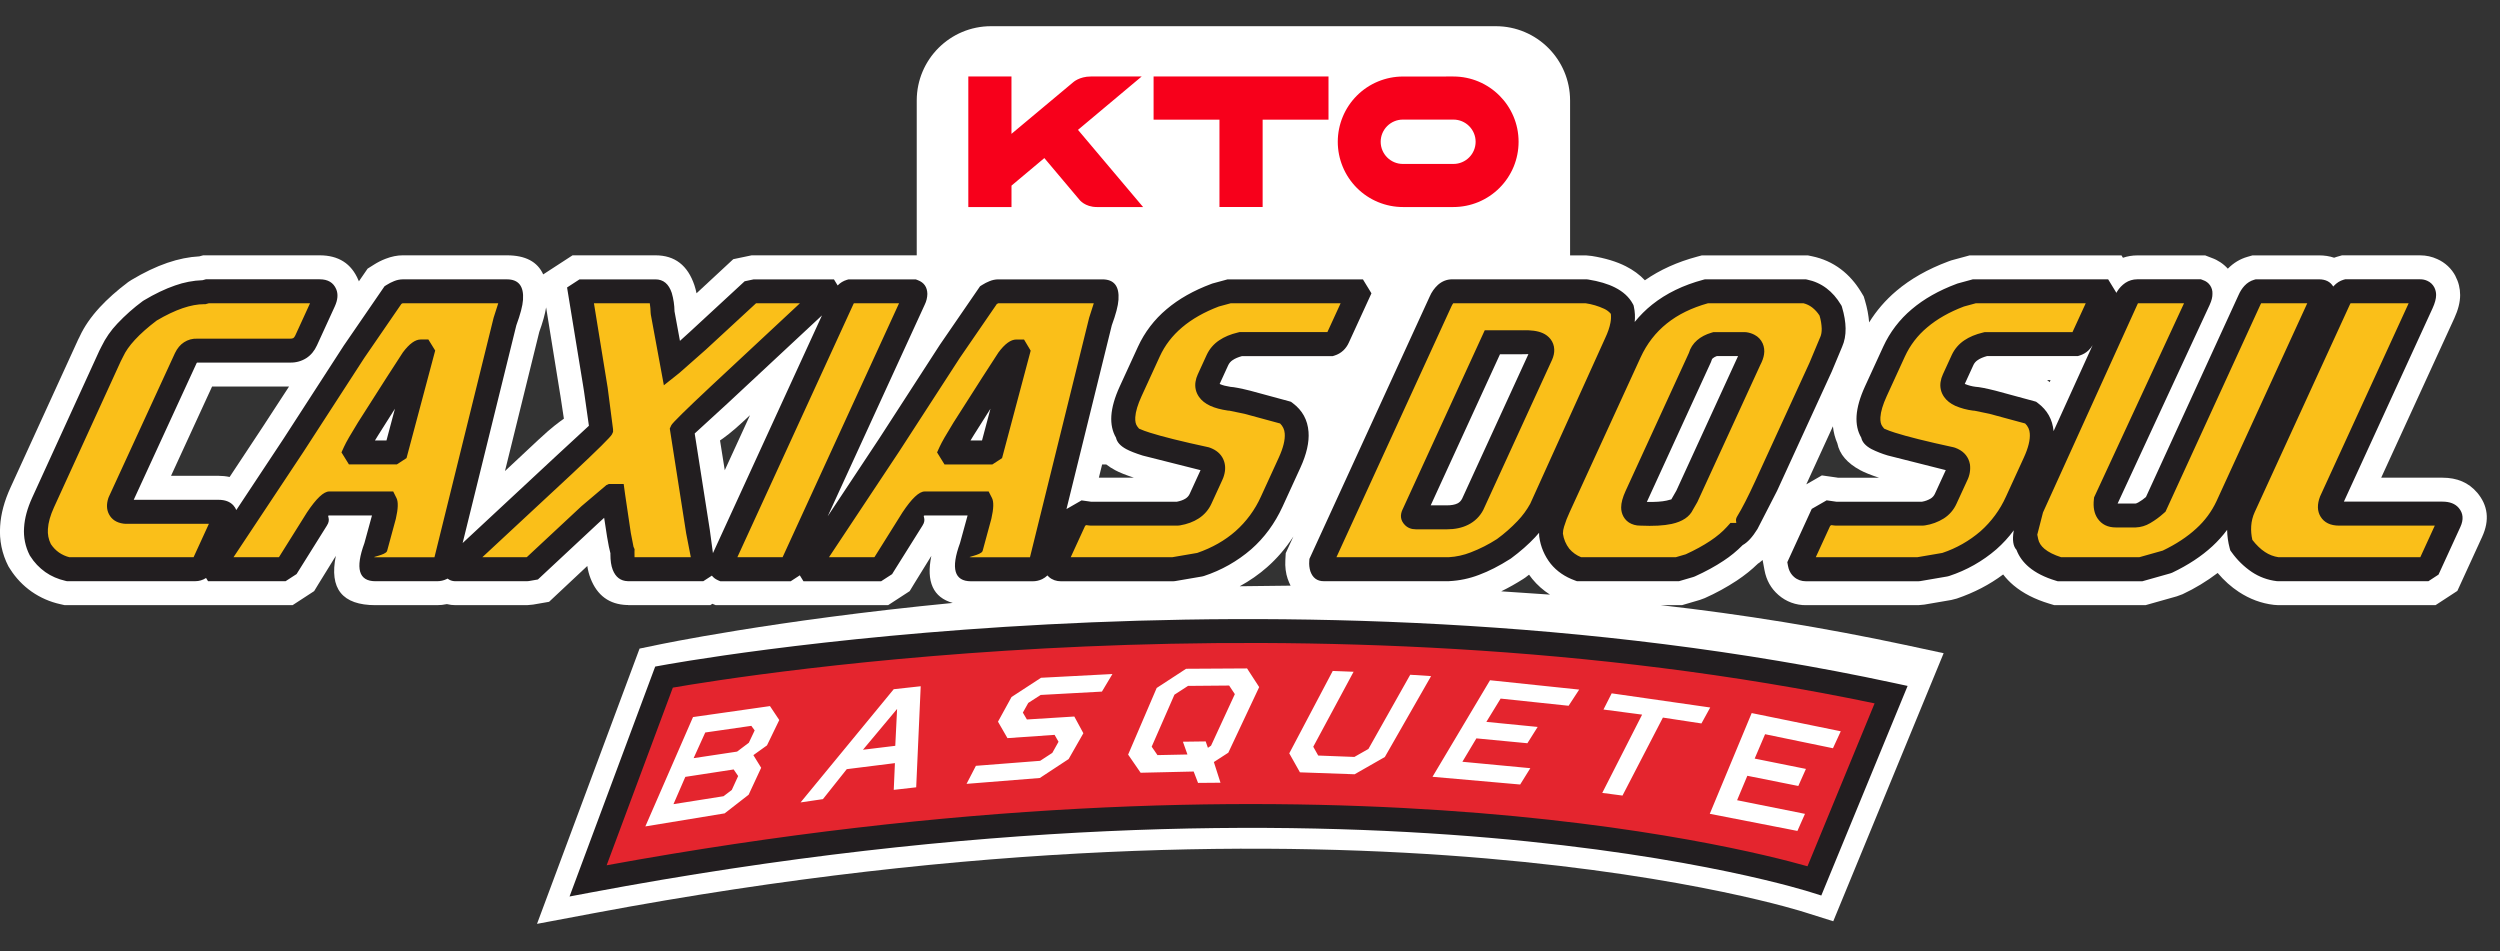 <?xml version="1.0" encoding="UTF-8"?> <svg xmlns="http://www.w3.org/2000/svg" width="92" height="35" viewBox="0 0 92 35" fill="none"><rect x="0" y="0" width="92" height="35" fill="#333333" stroke="none"/><g clip-path="url(#clip0_272_1254)"><path fill-rule="evenodd" clip-rule="evenodd" d="M75.428 14.063L75.332 13.986H75.46L75.428 14.063ZM67.628 17.578L67.496 17.559L67.045 17.495L66.654 17.72L66.471 17.825L67.451 15.688C67.475 15.911 67.53 16.12 67.615 16.317C67.695 16.714 67.974 17.041 68.452 17.3C68.616 17.389 68.848 17.482 69.148 17.58H67.628V17.578ZM55.245 21.761C55.522 21.625 55.791 21.474 56.051 21.308L56.129 21.256L56.269 21.148L56.386 21.303C56.572 21.53 56.79 21.723 57.039 21.882L55.245 21.761V21.761ZM47.39 21.308C47.42 21.395 47.455 21.476 47.493 21.552L45.623 21.574C45.989 21.373 46.325 21.14 46.628 20.873C47.001 20.545 47.323 20.167 47.597 19.742L47.315 20.356L47.301 20.603C47.286 20.861 47.316 21.096 47.389 21.309L47.39 21.308ZM40.438 17.579L40.558 17.092H40.71C40.811 17.17 40.919 17.239 41.031 17.299C41.195 17.388 41.427 17.481 41.726 17.578H40.438V17.579ZM26.671 17.303L26.497 16.209C26.655 16.1 26.922 15.913 27.371 15.493L27.6 15.279L26.672 17.304L26.671 17.303ZM19.846 16.154L18.583 17.335L19.845 12.216C19.972 11.866 20.056 11.565 20.097 11.312L20.618 14.537H20.619L20.751 15.408C20.595 15.519 20.319 15.711 19.846 16.155V16.154ZM9.702 15.659L8.45 17.553C8.317 17.524 8.18 17.51 8.044 17.51H6.294L7.805 14.224H10.637L9.702 15.658V15.659ZM91.152 18.121C90.844 17.76 90.42 17.579 89.883 17.579H87.628L90.319 11.711C90.462 11.4 90.533 11.115 90.533 10.858C90.533 10.612 90.476 10.381 90.362 10.165V10.16C90.216 9.882 89.98 9.662 89.693 9.535C89.497 9.444 89.284 9.397 89.068 9.397H86.183L86.001 9.449L85.895 9.484C85.728 9.427 85.543 9.398 85.338 9.398H82.892L82.711 9.45C82.437 9.528 82.194 9.674 81.984 9.888C81.823 9.709 81.62 9.573 81.393 9.492L81.152 9.399H78.65C78.467 9.399 78.292 9.429 78.124 9.486L78.071 9.399H72.479L72.308 9.446L71.807 9.582L71.693 9.623C70.942 9.904 70.305 10.265 69.783 10.708C69.383 11.048 69.05 11.434 68.784 11.865C68.764 11.604 68.713 11.336 68.631 11.06L68.585 10.908L68.496 10.76C68.286 10.411 68.036 10.127 67.744 9.907C67.43 9.67 67.075 9.511 66.677 9.429L66.527 9.398H62.629L62.455 9.445C61.726 9.64 61.085 9.93 60.532 10.314C60.34 10.11 60.105 9.937 59.825 9.796C59.485 9.624 59.069 9.499 58.579 9.42L58.372 9.399H57.779V3.699C57.779 2.188 56.554 0.964 55.044 0.964H36.471C34.96 0.964 33.736 2.189 33.736 3.699V9.397H27.656L26.984 9.538L26.716 9.787L25.632 10.793C25.613 10.694 25.587 10.597 25.556 10.502C25.31 9.765 24.833 9.396 24.123 9.396H21.07L20.736 9.613L19.99 10.098C19.779 9.631 19.335 9.396 18.655 9.396H14.818C14.62 9.396 14.41 9.438 14.19 9.523C14.042 9.58 13.898 9.652 13.761 9.739L13.528 9.886L13.206 10.354L13.187 10.301L13.185 10.302C12.93 9.698 12.456 9.396 11.763 9.396H7.477L7.336 9.434C6.961 9.453 6.568 9.532 6.158 9.672C5.741 9.815 5.3 10.025 4.837 10.302L4.718 10.379C4.304 10.691 3.954 11.003 3.668 11.313C3.345 11.664 3.1 12.019 2.935 12.378L2.869 12.51L2.848 12.557L0.386 17.943C0.159 18.438 0.032 18.912 0.005 19.363C-0.032 19.874 0.074 20.385 0.309 20.84L0.371 20.938C0.577 21.266 0.847 21.549 1.164 21.772C1.481 21.993 1.839 22.15 2.216 22.233L2.376 22.269H10.769L11.561 21.753L11.719 21.493L12.359 20.456C12.112 21.665 12.595 22.27 13.819 22.27H16.084C16.207 22.27 16.328 22.257 16.445 22.231C16.549 22.257 16.657 22.27 16.764 22.27H19.395L19.617 22.249L20.206 22.147L20.497 21.874L21.613 20.828C21.637 20.99 21.676 21.14 21.729 21.277C21.974 21.915 22.424 22.244 23.075 22.265H23.106H23.112L23.122 22.27H26.138L26.216 22.219L26.338 22.27H32.683L33.476 21.754L33.634 21.493L34.273 20.457C34.078 21.411 34.342 21.987 35.061 22.188C28.446 22.83 24.217 23.728 24.188 23.733L23.536 23.868L19.762 33.998L21.864 33.603C50.08 28.295 66.362 33.555 66.409 33.57L67.464 33.902L71.526 24.038L70.108 23.733C67.138 23.099 64.138 22.611 61.12 22.27H61.897L62.555 22.077L62.736 22.01C63.145 21.828 63.538 21.613 63.912 21.367C64.207 21.17 64.464 20.965 64.682 20.75C64.746 20.706 64.806 20.659 64.864 20.608L64.933 20.98C65.002 21.352 65.172 21.656 65.445 21.893C65.726 22.141 66.09 22.275 66.465 22.27H70.595L70.817 22.249L71.808 22.079L72.01 22.027C72.652 21.808 73.22 21.512 73.716 21.14C73.828 21.286 73.956 21.419 74.097 21.538C74.441 21.828 74.878 22.053 75.409 22.213L75.598 22.27H78.956L79.139 22.218L80.106 21.945L80.318 21.867C80.775 21.653 81.208 21.39 81.61 21.085C81.846 21.363 82.105 21.596 82.387 21.781C82.79 22.046 83.221 22.206 83.679 22.259L83.829 22.269H89.629L90.431 21.745L91.343 19.755C91.624 19.143 91.56 18.598 91.152 18.119V18.121Z" fill="white"></path><path fill-rule="evenodd" clip-rule="evenodd" d="M21.643 32.414L24.436 24.917C24.436 24.917 47.029 20.711 69.594 25.562L66.772 32.414C66.772 32.414 50.161 27.049 21.644 32.414" fill="#E4252E"></path><path fill-rule="evenodd" clip-rule="evenodd" d="M53.482 2.815C54.808 2.815 55.884 3.89 55.884 5.217C55.884 5.533 55.822 5.845 55.702 6.137C55.581 6.428 55.404 6.693 55.181 6.916C54.958 7.139 54.693 7.316 54.401 7.437C54.11 7.557 53.797 7.619 53.482 7.619V7.619H51.631C50.994 7.619 50.383 7.366 49.933 6.916C49.483 6.465 49.23 5.854 49.23 5.218C49.23 4.581 49.483 3.97 49.933 3.519C50.383 3.069 50.994 2.816 51.631 2.816V2.816L53.482 2.815ZM37.222 2.815V4.926L39.49 3.03C39.49 3.03 39.717 2.815 40.142 2.815H42.013L39.67 4.779L42.066 7.619H40.365C39.921 7.619 39.722 7.349 39.722 7.349L38.432 5.817L37.223 6.831V7.619H35.634V2.815H37.223H37.222ZM48.889 2.815V4.404H46.465V7.618H44.876V4.405H42.452V2.815H48.889ZM53.487 4.401H51.625C51.175 4.401 50.809 4.767 50.809 5.217C50.809 5.667 51.175 6.033 51.625 6.033H53.487C53.937 6.033 54.303 5.667 54.303 5.217C54.303 4.767 53.937 4.401 53.487 4.401Z" fill="#F7001B"></path><path fill-rule="evenodd" clip-rule="evenodd" d="M24.76 25.306L22.325 31.842C48.025 27.144 63.902 31.135 66.516 31.879L68.985 25.884C48.014 21.503 27.229 24.876 24.76 25.305V25.306ZM21.231 32.261L24.111 24.53L24.358 24.485C24.424 24.473 47.037 20.263 69.684 25.131L70.2 25.242L67.024 32.955L66.64 32.835C66.592 32.82 50.132 27.503 21.723 32.847L20.959 32.991L21.231 32.262V32.261Z" fill="#221E20"></path><path fill-rule="evenodd" clip-rule="evenodd" d="M11.763 10.719C11.982 10.719 12.035 10.844 11.92 11.094L11.263 12.526C11.148 12.776 10.957 12.901 10.689 12.901H7.254C7.068 12.892 6.929 12.983 6.837 13.174L4.403 18.465C4.332 18.683 4.398 18.806 4.6 18.833H8.043C8.263 18.833 8.335 18.913 8.263 19.072L7.528 20.674C7.445 20.856 7.329 20.947 7.183 20.947H2.506C2.064 20.847 1.723 20.609 1.482 20.231C1.236 19.758 1.271 19.178 1.585 18.492L4.047 13.106L4.133 12.936C4.349 12.468 4.809 11.968 5.515 11.436C6.274 10.982 6.939 10.754 7.51 10.754L7.635 10.72L11.763 10.719ZM18.654 10.719C18.883 10.719 18.857 11.094 18.577 11.844L16.366 20.81C16.3 20.901 16.206 20.946 16.084 20.946H13.819C13.624 20.946 13.627 20.673 13.828 20.128C14.117 19.147 14.24 18.612 14.197 18.526H12.114C12.059 18.526 11.854 18.8 11.499 19.348L11.309 19.645L10.591 20.81L10.382 20.946H7.9L7.837 20.844L13.035 12.935L14.464 10.855C14.608 10.764 14.726 10.719 14.818 10.719H18.654ZM24.121 10.719C24.277 10.719 24.364 10.981 24.383 11.503L24.729 13.378C25.027 13.141 25.989 12.266 27.613 10.752L27.775 10.718H30.443L30.485 10.786L25.102 15.832L25.859 20.878L25.754 20.946H23.123C22.967 20.946 22.895 20.73 22.909 20.298C22.849 20.162 22.735 19.48 22.568 18.252H22.495C22.403 18.293 21.436 19.179 19.594 20.911L19.396 20.945H16.765C16.717 20.945 16.707 20.911 16.739 20.843L22.122 15.797C22.12 15.515 21.862 13.845 21.35 10.785L21.455 10.717L24.121 10.719ZM33.624 10.719C33.707 10.751 33.708 10.853 33.63 11.026L29.128 20.845L28.971 20.947H26.595C26.513 20.915 26.511 20.813 26.589 20.64L31 11.026C31.079 10.853 31.175 10.751 31.287 10.719H33.624ZM40.57 10.719C40.799 10.719 40.773 11.094 40.493 11.844L38.282 20.81C38.216 20.901 38.122 20.946 38 20.946H35.734C35.539 20.946 35.542 20.673 35.744 20.128C36.033 19.147 36.157 18.612 36.113 18.526H34.03C33.937 18.526 33.43 19.287 32.508 20.81L32.299 20.946H29.815L29.752 20.844L34.95 12.935L36.379 10.855C36.523 10.764 36.641 10.719 36.734 10.719H40.57ZM49.91 10.719L49.972 10.821L49.237 12.423C49.181 12.546 49.096 12.625 48.982 12.662H45.657C45.218 12.767 44.936 12.96 44.805 13.241L44.477 13.957C44.304 14.334 44.56 14.573 45.245 14.673C45.43 14.673 46.119 14.843 47.313 15.184C47.803 15.552 47.85 16.166 47.456 17.025L46.8 18.457C46.284 19.58 45.406 20.352 44.165 20.775L43.173 20.945H39.044C38.912 20.945 38.834 20.877 38.809 20.74L39.591 19.035L39.888 18.864L40.129 18.898H43.344C43.767 18.825 44.045 18.643 44.179 18.352L44.57 17.5C44.712 17.191 44.647 16.986 44.377 16.886C42.383 16.454 41.427 16.147 41.51 15.965C41.248 15.633 41.28 15.111 41.608 14.397L42.28 12.931C42.71 11.995 43.527 11.301 44.732 10.851L45.233 10.715H49.91V10.719ZM58.372 10.719C59.076 10.833 59.517 11.055 59.696 11.387C59.773 11.728 59.697 12.142 59.47 12.628L56.708 18.731C56.447 19.226 55.991 19.715 55.342 20.197C54.592 20.674 53.917 20.924 53.317 20.947H48.713C48.64 20.947 48.609 20.856 48.619 20.674L53.011 11.094C53.126 10.844 53.268 10.719 53.439 10.719H58.372ZM66.414 10.719C66.81 10.801 67.127 11.04 67.364 11.435C67.508 11.917 67.514 12.303 67.381 12.594L66.996 13.514L64.995 17.878C64.442 19.083 64.069 19.685 63.874 19.685C63.509 20.09 62.947 20.465 62.189 20.81L61.725 20.946H58.107C57.832 20.858 57.588 20.692 57.405 20.468C57.222 20.244 57.109 19.972 57.078 19.685C57.058 19.462 57.153 19.121 57.364 18.662L59.974 12.969C60.496 11.832 61.436 11.083 62.797 10.719H66.414ZM77.331 10.719L77.393 10.821L76.658 12.423C76.635 12.479 76.6 12.529 76.556 12.57C76.513 12.611 76.46 12.643 76.403 12.662V12.662H73.077C72.639 12.767 72.355 12.96 72.226 13.241L71.898 13.957C71.725 14.334 71.981 14.573 72.666 14.673C72.851 14.673 73.54 14.843 74.733 15.184C75.223 15.552 75.27 16.166 74.876 17.025L74.22 18.457C73.705 19.58 72.827 20.352 71.585 20.775L70.594 20.945H66.465C66.333 20.945 66.255 20.877 66.23 20.74L67.012 19.035L67.309 18.864L67.55 18.898H70.766C71.189 18.825 71.467 18.643 71.6 18.352L71.992 17.5C72.133 17.191 72.069 16.986 71.798 16.886C69.804 16.454 68.848 16.147 68.932 15.965C68.67 15.633 68.703 15.111 69.03 14.397L69.702 12.931C70.131 11.995 70.949 11.301 72.154 10.851L72.654 10.715H77.332L77.331 10.719ZM80.914 10.719C80.996 10.751 80.998 10.853 80.919 11.026L77.491 18.424C77.451 18.788 77.574 18.97 77.862 18.97H78.593C78.773 18.97 79.019 18.834 79.329 18.561L82.784 11.026C82.863 10.853 82.959 10.751 83.071 10.719H85.337C85.508 10.719 85.551 10.81 85.468 10.992L81.966 18.629C81.579 19.474 80.839 20.156 79.75 20.675L78.783 20.948H75.787C75.077 20.734 74.672 20.394 74.575 19.925C74.458 19.925 74.524 19.516 74.772 18.698L78.284 10.959C78.386 10.8 78.508 10.72 78.649 10.72L80.914 10.719ZM89.065 10.719C89.235 10.719 89.253 10.867 89.118 11.162L85.788 18.423C85.667 18.741 85.764 18.901 86.08 18.901H89.881C90.149 18.901 90.236 19.003 90.142 19.208L89.392 20.845L89.236 20.947H83.827C83.318 20.888 82.869 20.592 82.479 20.061C82.345 19.556 82.376 19.091 82.572 18.663L86.073 11.027C86.153 10.854 86.249 10.752 86.36 10.72L89.065 10.719ZM56.139 12.591L56.013 12.594H54.917L52.009 18.935C51.978 19.003 52.011 19.037 52.108 19.037H53.241C53.709 19.037 54.026 18.878 54.191 18.56L56.708 13.071C56.862 12.726 56.63 12.566 56.013 12.594L56.139 12.591ZM64.206 12.662H63.11C62.8 12.753 62.618 12.912 62.562 13.139L60.217 18.253C60.019 18.685 60.066 18.901 60.359 18.901C61.263 18.946 61.778 18.832 61.904 18.56L62.081 18.253L64.379 13.242C64.561 12.901 64.502 12.708 64.206 12.663V12.662ZM15.517 12.935H15.48C15.368 12.935 15.074 13.333 14.597 14.128L13.061 16.617L13.082 16.651H14.471L14.575 16.583L15.538 12.969L15.517 12.935V12.935ZM37.433 12.935H37.396C37.284 12.935 36.989 13.333 36.513 14.128L34.977 16.617L34.998 16.651H36.387L36.491 16.583L37.454 12.969L37.434 12.935H37.433Z" fill="#FABF19"></path><path fill-rule="evenodd" clip-rule="evenodd" d="M15.764 12.494L16.015 12.9L15.967 13.081L14.96 16.858L14.603 17.091H12.841L12.711 16.881L12.69 16.847L12.566 16.647L12.664 16.434C12.738 16.272 12.908 15.975 13.174 15.545L14.226 13.895L14.824 12.971C15.06 12.653 15.279 12.493 15.482 12.493H15.763L15.764 12.494ZM37.684 12.494L37.929 12.905L36.876 16.859L36.519 17.092H34.758L34.484 16.648L34.582 16.435C34.656 16.273 34.826 15.976 35.092 15.545L36.144 13.896L36.742 12.972C36.977 12.654 37.197 12.494 37.4 12.494H37.685H37.684ZM14.534 15.04L13.922 16.008L13.798 16.21H14.222L14.534 15.04ZM36.449 15.041L35.839 16.006L35.714 16.21H36.138L36.449 15.041Z" fill="#221E20"></path><path fill-rule="evenodd" clip-rule="evenodd" d="M11.763 10.278C12.067 10.278 12.27 10.399 12.373 10.643C12.449 10.823 12.431 11.034 12.32 11.277L11.664 12.709C11.571 12.913 11.441 13.069 11.276 13.177C11.101 13.289 10.897 13.346 10.69 13.343V13.343H7.255C7.243 13.348 7.239 13.356 7.234 13.366L4.921 18.393H8.043C8.281 18.393 8.462 18.461 8.586 18.596C8.636 18.652 8.671 18.709 8.696 18.77L10.436 16.142L12.662 12.701L12.671 12.689L14.151 10.534L14.229 10.485C14.316 10.43 14.407 10.383 14.503 10.345C14.603 10.304 14.71 10.282 14.818 10.28H18.655C19.084 10.28 19.281 10.531 19.247 11.032C19.232 11.255 19.149 11.568 19.001 11.971L17.025 19.984L20.45 16.797L21.672 15.668L21.492 14.404L21.453 14.157L20.868 10.579L21.326 10.281H24.122C24.411 10.281 24.61 10.448 24.721 10.78C24.785 11 24.819 11.228 24.822 11.457V11.457L25.022 12.544L25.383 12.217L27.403 10.351L27.735 10.281H30.689L30.826 10.505C30.919 10.407 31.037 10.336 31.166 10.298V10.298L31.227 10.281H33.7L33.781 10.312C34.007 10.399 34.122 10.567 34.127 10.816C34.124 10.954 34.091 11.089 34.03 11.212V11.212L30.459 19L32.359 16.132L34.586 12.69L36.066 10.535L36.143 10.486C36.23 10.431 36.321 10.384 36.417 10.346C36.517 10.305 36.624 10.282 36.732 10.281H40.569C40.998 10.281 41.195 10.532 41.16 11.033C41.145 11.256 41.062 11.569 40.914 11.972L39.244 18.743L39.25 18.731L39.802 18.414L40.154 18.464H43.307C43.442 18.438 43.549 18.398 43.63 18.346C43.698 18.302 43.748 18.245 43.779 18.177L44.18 17.302L42.048 16.764C41.78 16.679 41.58 16.6 41.447 16.528C41.229 16.41 41.103 16.27 41.069 16.106C40.936 15.879 40.879 15.612 40.897 15.306C40.917 14.991 41.02 14.629 41.206 14.222L41.879 12.756C42.123 12.225 42.482 11.755 42.93 11.38C43.376 11.001 43.926 10.69 44.578 10.447L44.616 10.433L45.174 10.281H50.156L50.285 10.493L50.348 10.595L50.469 10.794L50.372 11.006L49.637 12.608C49.589 12.717 49.52 12.816 49.433 12.898C49.342 12.983 49.234 13.046 49.115 13.083V13.083L49.045 13.105H45.705C45.565 13.143 45.452 13.191 45.364 13.251C45.296 13.294 45.241 13.355 45.205 13.428V13.428H45.204L44.883 14.129L44.903 14.138C44.99 14.178 45.115 14.21 45.279 14.236C45.413 14.243 45.656 14.29 46.006 14.377L47.433 14.764L47.508 14.786L47.576 14.837C47.928 15.101 48.121 15.453 48.154 15.892C48.183 16.272 48.083 16.712 47.854 17.212L47.198 18.644C46.913 19.264 46.529 19.788 46.044 20.214C45.535 20.654 44.944 20.988 44.305 21.197V21.197L44.238 21.214L43.247 21.384L43.173 21.391H39.044C38.87 21.391 38.721 21.338 38.599 21.231C38.579 21.214 38.563 21.195 38.546 21.176C38.489 21.231 38.424 21.277 38.353 21.312C38.243 21.365 38.122 21.392 38 21.391V21.391H35.734C35.118 21.391 34.984 20.923 35.328 19.986L35.607 18.97H34.03C33.92 18.97 34.112 19.094 33.947 19.343L32.883 21.041L32.83 21.128L32.747 21.182L32.426 21.39H29.567L29.433 21.172L29.098 21.39H26.508L26.425 21.355L26.405 21.345C26.323 21.309 26.252 21.254 26.197 21.183V21.183L26.096 21.249L25.88 21.389H23.12L23.117 21.387H23.101C22.837 21.379 22.653 21.238 22.547 20.964C22.491 20.819 22.463 20.631 22.463 20.4L22.464 20.363C22.428 20.235 22.387 20.033 22.341 19.758L22.233 19.055L21.995 19.273L19.795 21.325L19.467 21.382L19.393 21.389H16.762C16.689 21.389 16.618 21.374 16.552 21.343C16.523 21.329 16.494 21.311 16.468 21.292V21.292L16.435 21.31C16.326 21.363 16.208 21.389 16.082 21.389H13.817C13.2 21.389 13.067 20.921 13.411 19.984L13.689 18.968H12.113C12.003 18.968 12.195 19.093 12.029 19.343L10.914 21.126L10.83 21.18L10.51 21.388H7.656L7.583 21.27C7.464 21.347 7.326 21.388 7.184 21.388V21.388H2.464L2.411 21.376C2.134 21.313 1.887 21.206 1.669 21.053C1.447 20.896 1.258 20.697 1.114 20.467L1.093 20.434C0.932 20.12 0.86 19.767 0.886 19.415C0.906 19.071 1.007 18.702 1.187 18.308L3.656 12.906L3.736 12.748C3.885 12.44 4.082 12.157 4.318 11.909C4.604 11.606 4.916 11.329 5.251 11.082V11.082L5.291 11.056C5.698 10.812 6.083 10.629 6.443 10.505C6.769 10.389 7.111 10.323 7.457 10.311L7.584 10.276L11.763 10.278ZM58.373 10.278L58.442 10.285C58.84 10.349 59.17 10.447 59.43 10.579C59.733 10.732 59.951 10.932 60.085 11.179L60.113 11.23L60.127 11.291C60.167 11.474 60.177 11.662 60.157 11.848C60.347 11.614 60.56 11.4 60.798 11.21C61.316 10.797 61.945 10.491 62.684 10.294L62.742 10.279H66.453L66.503 10.289C66.761 10.341 67.005 10.45 67.215 10.609C67.418 10.762 67.594 10.962 67.743 11.21L67.773 11.259L67.788 11.31C67.871 11.587 67.914 11.845 67.918 12.082C67.922 12.335 67.879 12.562 67.789 12.764L67.404 13.685L67.397 13.699L65.396 18.063L64.675 19.467C64.491 19.765 64.309 19.962 64.131 20.059C63.917 20.277 63.68 20.471 63.424 20.638C63.124 20.838 62.773 21.03 62.372 21.212L62.312 21.234L61.848 21.37L61.783 21.389H58.034L57.958 21.361C57.588 21.227 57.291 21.023 57.068 20.749C56.84 20.461 56.693 20.117 56.645 19.753V19.753L56.642 19.725C56.639 19.685 56.637 19.646 56.638 19.606L56.494 19.769C56.249 20.032 55.953 20.292 55.605 20.55L55.579 20.567C55.174 20.825 54.79 21.021 54.426 21.156C54.077 21.29 53.708 21.368 53.334 21.386L53.319 21.388H48.715C48.47 21.388 48.306 21.266 48.221 21.022C48.184 20.902 48.17 20.775 48.181 20.65V20.65L48.186 20.568L52.613 10.912C52.683 10.749 52.786 10.603 52.916 10.483C53.071 10.347 53.246 10.279 53.44 10.279H58.373V10.278ZM77.579 10.278L77.884 10.777L77.915 10.72C77.991 10.597 78.093 10.492 78.212 10.41V10.41C78.342 10.324 78.494 10.278 78.65 10.278H80.994L81.074 10.309C81.179 10.343 81.27 10.411 81.332 10.502C81.394 10.594 81.424 10.703 81.418 10.813C81.42 10.93 81.387 11.062 81.32 11.209V11.211L77.929 18.529H78.594C78.61 18.529 78.645 18.514 78.699 18.484C78.796 18.428 78.886 18.363 78.971 18.29V18.29L82.384 10.846C82.436 10.727 82.506 10.617 82.593 10.521C82.697 10.409 82.817 10.334 82.951 10.296L83.011 10.279H85.337C85.582 10.279 85.758 10.369 85.864 10.546L85.886 10.52C85.991 10.408 86.11 10.333 86.241 10.295L86.302 10.278H89.066C89.155 10.277 89.244 10.297 89.325 10.334C89.435 10.382 89.525 10.467 89.581 10.573V10.573C89.626 10.661 89.65 10.758 89.649 10.857C89.649 10.991 89.605 11.154 89.518 11.345L86.255 18.46H89.881C90.15 18.46 90.35 18.537 90.482 18.692C90.647 18.886 90.667 19.119 90.542 19.391L89.738 21.145L89.366 21.388H83.827L83.777 21.385C83.451 21.346 83.14 21.231 82.867 21.049C82.578 20.853 82.326 20.607 82.124 20.322V20.322L82.075 20.255L82.053 20.174C81.994 19.954 81.962 19.727 81.958 19.499C81.797 19.715 81.616 19.916 81.418 20.099C81.015 20.471 80.521 20.796 79.938 21.074L79.867 21.1L78.84 21.39H75.723L75.66 21.371C75.246 21.247 74.914 21.079 74.665 20.869C74.45 20.687 74.297 20.476 74.207 20.235C74.084 20.104 74.049 19.876 74.102 19.551L74.108 19.515C73.92 19.77 73.705 20.004 73.467 20.214C72.958 20.654 72.366 20.988 71.727 21.197L71.66 21.214L70.669 21.384L70.595 21.391H66.465C66.291 21.391 66.143 21.338 66.02 21.231L65.955 21.166C65.875 21.074 65.823 20.96 65.798 20.824L65.773 20.688L66.672 18.727L67.221 18.412L67.576 18.463H70.73C70.844 18.444 70.953 18.404 71.052 18.345V18.345C71.117 18.304 71.169 18.245 71.202 18.176V18.176L71.594 17.324L71.605 17.301L69.468 16.761C69.262 16.7 69.062 16.622 68.87 16.526C68.653 16.409 68.527 16.268 68.494 16.105C68.36 15.878 68.303 15.611 68.322 15.305C68.342 14.989 68.445 14.628 68.631 14.221L69.304 12.755C69.548 12.224 69.906 11.754 70.354 11.379C70.8 11 71.35 10.689 72.002 10.446L72.04 10.432L72.598 10.28H77.581L77.579 10.278ZM58.346 11.16H53.479C53.452 11.196 53.43 11.235 53.412 11.276V11.276L49.181 20.505H53.318C53.594 20.489 53.865 20.429 54.122 20.328C54.46 20.198 54.785 20.034 55.089 19.837C55.362 19.638 55.616 19.414 55.849 19.169C56.03 18.98 56.185 18.768 56.312 18.539V18.539L59.069 12.446C59.17 12.232 59.234 12.043 59.265 11.874C59.286 11.767 59.291 11.657 59.279 11.549C59.212 11.47 59.128 11.406 59.033 11.363C58.815 11.262 58.583 11.193 58.345 11.159V11.159L58.346 11.16ZM66.372 11.16H62.854C62.258 11.326 61.754 11.572 61.345 11.899C60.929 12.231 60.605 12.649 60.374 13.152L57.764 18.845C57.682 19.018 57.613 19.197 57.558 19.38C57.531 19.462 57.517 19.548 57.515 19.635C57.543 19.839 57.624 20.032 57.75 20.194C57.868 20.332 58.018 20.44 58.187 20.506H61.668L62.036 20.398C62.381 20.24 62.681 20.075 62.935 19.906C63.189 19.737 63.388 19.568 63.548 19.391L63.68 19.245H63.875C63.939 19.245 63.828 19.164 63.928 19.003C64.105 18.717 64.328 18.281 64.597 17.696L66.591 13.346L66.976 12.426L66.983 12.412C67.022 12.326 67.041 12.219 67.039 12.092C67.033 11.93 67.006 11.769 66.959 11.614C66.886 11.498 66.793 11.396 66.685 11.312C66.592 11.241 66.485 11.19 66.372 11.161V11.161V11.16ZM11.407 11.16H7.687L7.562 11.194H7.51C7.272 11.194 7.01 11.243 6.724 11.34C6.427 11.442 6.108 11.594 5.766 11.796C5.44 12.043 5.173 12.279 4.964 12.506C4.765 12.722 4.621 12.926 4.533 13.119L4.526 13.133L4.44 13.303L1.985 18.674C1.851 18.967 1.777 19.231 1.763 19.467C1.748 19.658 1.785 19.85 1.871 20.022C1.956 20.149 2.056 20.253 2.171 20.333C2.287 20.413 2.417 20.472 2.554 20.506H7.123L7.13 20.492L7.688 19.275H4.601L4.544 19.27C4.293 19.237 4.116 19.122 4.013 18.929C3.922 18.758 3.913 18.559 3.986 18.332L4.005 18.284L6.439 12.993C6.525 12.815 6.634 12.685 6.771 12.596C6.915 12.502 7.084 12.455 7.256 12.463V12.463V12.462H10.691C10.727 12.464 10.763 12.457 10.795 12.441C10.817 12.427 10.845 12.392 10.866 12.346L11.408 11.163L11.407 11.16ZM18.336 11.16H14.817L14.771 11.184L13.406 13.171L11.17 16.623L8.593 20.506H10.256L10.27 20.497L11.297 18.857C11.64 18.343 11.912 18.086 12.115 18.086H14.47L14.592 18.331C14.66 18.468 14.652 18.721 14.567 19.091L14.251 20.254L14.242 20.282C14.187 20.433 13.592 20.508 13.819 20.508H15.988L18.165 11.693L18.335 11.162L18.336 11.16ZM80.373 11.16H78.68L78.67 11.173L75.182 18.859L74.972 19.675L75.005 19.836C75.032 19.97 75.109 20.089 75.234 20.195C75.378 20.317 75.584 20.42 75.851 20.506H78.725L79.59 20.262C80.083 20.025 80.494 19.754 80.823 19.45C81.135 19.168 81.388 18.827 81.566 18.446V18.446L84.907 11.16H83.21L83.187 11.207L83.185 11.209L79.691 18.829L79.62 18.891C79.469 19.028 79.303 19.149 79.127 19.251C78.966 19.348 78.782 19.403 78.594 19.41H77.863C77.565 19.41 77.341 19.299 77.191 19.079C77.068 18.898 77.022 18.663 77.055 18.375L77.063 18.303L80.373 11.159V11.16ZM49.334 11.16H45.291L44.853 11.279C44.314 11.484 43.863 11.74 43.5 12.048C43.137 12.356 42.867 12.709 42.68 13.117L42.008 14.583C41.868 14.89 41.791 15.146 41.778 15.353C41.769 15.504 41.794 15.619 41.855 15.696L41.916 15.774C42.046 15.831 42.179 15.881 42.315 15.922C42.77 16.067 43.489 16.246 44.471 16.458L44.531 16.477L44.608 16.509C44.828 16.61 44.974 16.764 45.044 16.97C45.107 17.155 45.098 17.358 45.016 17.581L44.971 17.686L44.58 18.538C44.479 18.76 44.316 18.947 44.111 19.079C43.921 19.203 43.69 19.289 43.42 19.335L43.346 19.342H40.13L40.068 19.337L39.976 19.324L39.934 19.348L39.403 20.505H43.142L44.058 20.348C44.608 20.157 45.077 19.89 45.465 19.549C45.864 19.196 46.184 18.761 46.402 18.275V18.275L47.058 16.843C47.223 16.483 47.296 16.187 47.278 15.954C47.27 15.813 47.209 15.681 47.107 15.584L45.797 15.228L45.246 15.114L45.184 15.109C44.925 15.071 44.71 15.013 44.539 14.935C44.355 14.85 44.216 14.74 44.122 14.603C44.009 14.442 43.963 14.244 43.995 14.05V14.05C44.01 13.955 44.038 13.862 44.079 13.775V13.775L44.407 13.059C44.508 12.841 44.668 12.655 44.869 12.522C45.054 12.396 45.283 12.3 45.557 12.235L45.615 12.221H48.848L49.335 11.16H49.334ZM23.912 11.16H21.857L22.362 14.267L22.56 15.797L22.561 15.893L22.521 15.982C22.48 16.072 21.991 16.556 21.052 17.436L17.75 20.506H19.362L19.389 20.501L21.402 18.625L22.317 17.85L22.403 17.812H22.952L23.004 18.194L23.214 19.612L23.313 20.121L23.352 20.21L23.349 20.312L23.35 20.455L23.351 20.505H25.422L25.251 19.626L24.648 15.771L24.703 15.65C24.74 15.57 25.227 15.089 26.166 14.21L29.438 11.16H27.823L25.976 12.865L25.003 13.723L24.43 14.178L23.951 11.582L23.944 11.518C23.941 11.398 23.93 11.278 23.912 11.159V11.159V11.16ZM88.636 11.16H86.5L86.475 11.21H86.474L82.974 18.845C82.899 19.008 82.855 19.183 82.844 19.362C82.834 19.532 82.848 19.702 82.887 19.868C83.036 20.06 83.191 20.209 83.352 20.314C83.502 20.415 83.673 20.48 83.852 20.506H89.067L89.6 19.343H86.083C85.761 19.343 85.532 19.233 85.397 19.012C85.273 18.809 85.267 18.561 85.379 18.268L85.391 18.242L88.638 11.161L88.636 11.16ZM40.251 11.16H36.733L36.731 11.165C36.717 11.169 36.702 11.176 36.685 11.185L35.32 13.172L33.091 16.612L30.506 20.506H32.169L32.184 20.497L33.212 18.855C33.553 18.342 33.825 18.086 34.029 18.086H36.382L36.505 18.327C36.575 18.465 36.567 18.719 36.482 19.09L36.166 20.253L36.157 20.281C36.101 20.432 35.507 20.507 35.734 20.507H37.903L40.081 11.692L40.251 11.161V11.16ZM33.085 11.16H31.422L31.398 11.208L27.135 20.505H28.8L33.085 11.16V11.16ZM76.755 11.16H72.711L72.273 11.279C71.734 11.483 71.283 11.74 70.92 12.048C70.57 12.339 70.291 12.704 70.101 13.117V13.117L69.429 14.583C69.289 14.89 69.212 15.146 69.199 15.354C69.19 15.505 69.215 15.62 69.276 15.697L69.338 15.775C69.466 15.832 69.598 15.881 69.732 15.922C70.187 16.067 70.907 16.247 71.891 16.46L71.949 16.477C72.22 16.577 72.393 16.746 72.469 16.986L72.495 17.092C72.52 17.296 72.484 17.503 72.391 17.686L71.999 18.538C71.899 18.76 71.737 18.948 71.532 19.079C71.321 19.211 71.085 19.298 70.839 19.335V19.335L70.765 19.342H67.549L67.487 19.337L67.397 19.324L67.351 19.35L66.821 20.505H70.56L71.477 20.348C71.994 20.176 72.472 19.904 72.884 19.549C73.283 19.195 73.602 18.761 73.82 18.275V18.275L74.476 16.843C74.641 16.484 74.714 16.187 74.696 15.954C74.689 15.813 74.627 15.681 74.525 15.584L73.216 15.229L72.665 15.115L72.603 15.11C72.381 15.082 72.164 15.024 71.958 14.936C71.774 14.852 71.635 14.741 71.541 14.605C71.428 14.444 71.382 14.246 71.414 14.052C71.429 13.957 71.457 13.864 71.498 13.777V13.777L71.826 13.061C71.927 12.843 72.087 12.657 72.287 12.524C72.472 12.398 72.702 12.302 72.975 12.237L73.033 12.223H76.267L76.754 11.162L76.755 11.16ZM30.249 11.606L26.767 14.851L25.565 15.952L26.121 19.5L26.236 20.356L30.249 11.606ZM77.009 12.701C76.967 12.773 76.915 12.839 76.854 12.896C76.764 12.981 76.656 13.044 76.538 13.081V13.081L76.468 13.103H73.125C72.985 13.141 72.871 13.189 72.784 13.249C72.716 13.292 72.662 13.352 72.626 13.424V13.424L72.304 14.127L72.324 14.136C72.445 14.185 72.571 14.218 72.7 14.234C72.835 14.241 73.077 14.288 73.427 14.375L74.853 14.762L74.929 14.784L74.996 14.835C75.341 15.094 75.532 15.438 75.572 15.866L77.009 12.701ZM56.016 12.155C56.335 12.142 56.587 12.177 56.77 12.258C56.884 12.307 56.983 12.383 57.06 12.48C57.144 12.588 57.191 12.72 57.196 12.856C57.202 12.981 57.174 13.113 57.112 13.251L57.11 13.254L54.585 18.764C54.463 19.001 54.268 19.193 54.029 19.311C53.807 19.423 53.545 19.479 53.244 19.479H52.111C51.938 19.479 51.8 19.425 51.697 19.317C51.542 19.156 51.514 18.969 51.611 18.754L51.613 18.752L54.639 12.153H56.016V12.155ZM64.209 12.222L64.274 12.227C64.382 12.243 64.48 12.275 64.567 12.322C64.7 12.39 64.805 12.501 64.866 12.637C64.922 12.764 64.939 12.906 64.916 13.043C64.898 13.162 64.852 13.292 64.777 13.435L62.464 18.473L62.302 18.754C62.177 19.017 61.917 19.193 61.521 19.28C61.228 19.344 60.842 19.365 60.362 19.343L60.244 19.336C60.17 19.326 60.099 19.306 60.031 19.275C59.909 19.221 59.808 19.129 59.744 19.012C59.687 18.908 59.657 18.79 59.659 18.671C59.659 18.505 59.713 18.305 59.82 18.071L62.15 12.991C62.203 12.808 62.309 12.644 62.454 12.52V12.52C62.593 12.398 62.771 12.305 62.989 12.241L63.054 12.222H64.21H64.209ZM56.245 13.033C56.175 13.03 56.105 13.031 56.035 13.034V13.034L56.016 13.036H55.2L52.65 18.597H53.243C53.41 18.597 53.541 18.573 53.635 18.526C53.707 18.49 53.763 18.434 53.802 18.358H53.803L56.245 13.033ZM63.962 13.104H63.179C63.126 13.121 63.077 13.148 63.033 13.183C63.011 13.201 62.998 13.221 62.992 13.244L62.964 13.323L60.604 18.471C60.911 18.477 61.154 18.461 61.331 18.422L61.506 18.377L61.525 18.343L61.69 18.056L63.96 13.105L63.962 13.104Z" fill="#221E20"></path><path fill-rule="evenodd" clip-rule="evenodd" d="M64.462 26.241L67.74 26.911L67.453 27.535L64.955 27.019L64.572 27.916L66.458 28.296L66.178 28.924L64.302 28.549L63.925 29.448L66.423 29.95L66.145 30.578L62.92 29.948L64.462 26.241V26.241ZM28.335 25.984L28.677 26.497L28.225 27.43L27.724 27.789L28.011 28.254L27.55 29.246L26.667 29.932L23.749 30.412L25.503 26.388L28.336 25.984H28.335ZM26.999 28.316L25.22 28.589L24.784 29.593L26.626 29.301L26.93 29.07L27.164 28.558L26.999 28.316V28.316ZM33.882 25.254L33.716 28.973L32.89 29.067L32.933 28.083L31.161 28.305L30.284 29.408L29.461 29.529L32.889 25.363L33.881 25.254H33.882ZM59.311 25.515L62.936 26.036L62.613 26.623L61.195 26.407L59.708 29.277L58.963 29.179L60.43 26.298L59.008 26.111L59.311 25.513V25.515ZM54.832 25.033L58.114 25.377L57.725 25.972L55.223 25.708L54.698 26.565L56.586 26.751L56.208 27.351L54.331 27.172L53.816 28.033L56.316 28.269L55.942 28.87L52.716 28.586L54.832 25.034V25.033ZM40.938 24.803L40.551 25.451L38.296 25.574L37.84 25.868L37.641 26.224L37.79 26.477L39.535 26.368L39.868 26.983L39.326 27.933L38.266 28.63L35.569 28.846L35.913 28.182L38.277 27.998L38.725 27.706L38.954 27.297L38.809 27.043L37.074 27.163L36.726 26.558L37.224 25.65L38.31 24.942L40.938 24.804V24.803ZM45.892 24.598L46.338 25.285L45.202 27.699L44.67 28.043L44.914 28.804L44.088 28.811L43.927 28.392L41.975 28.437L41.515 27.769L42.566 25.317L43.648 24.611L45.892 24.598V24.598ZM49.044 24.691L49.812 24.721L48.328 27.48L48.51 27.804L49.841 27.855L50.358 27.561L51.896 24.831L52.664 24.881L50.962 27.858L49.85 28.493L47.838 28.422L47.445 27.723L49.044 24.692V24.691ZM27.649 26.711L25.953 26.956L25.525 27.9L27.125 27.659L27.557 27.333L27.772 26.879L27.648 26.71L27.649 26.711ZM45.233 25.228L43.719 25.241L43.219 25.565L42.382 27.478L42.595 27.788L43.698 27.765L43.531 27.295L44.369 27.284L44.451 27.52L44.567 27.44L45.442 25.544L45.233 25.229V25.228ZM33.013 26.089L31.757 27.591L32.946 27.446L33.013 26.089Z" fill="white"></path></g><defs><clipPath id="clip0_272_1254"><rect width="92" height="35" fill="white"></rect></clipPath></defs></svg> 